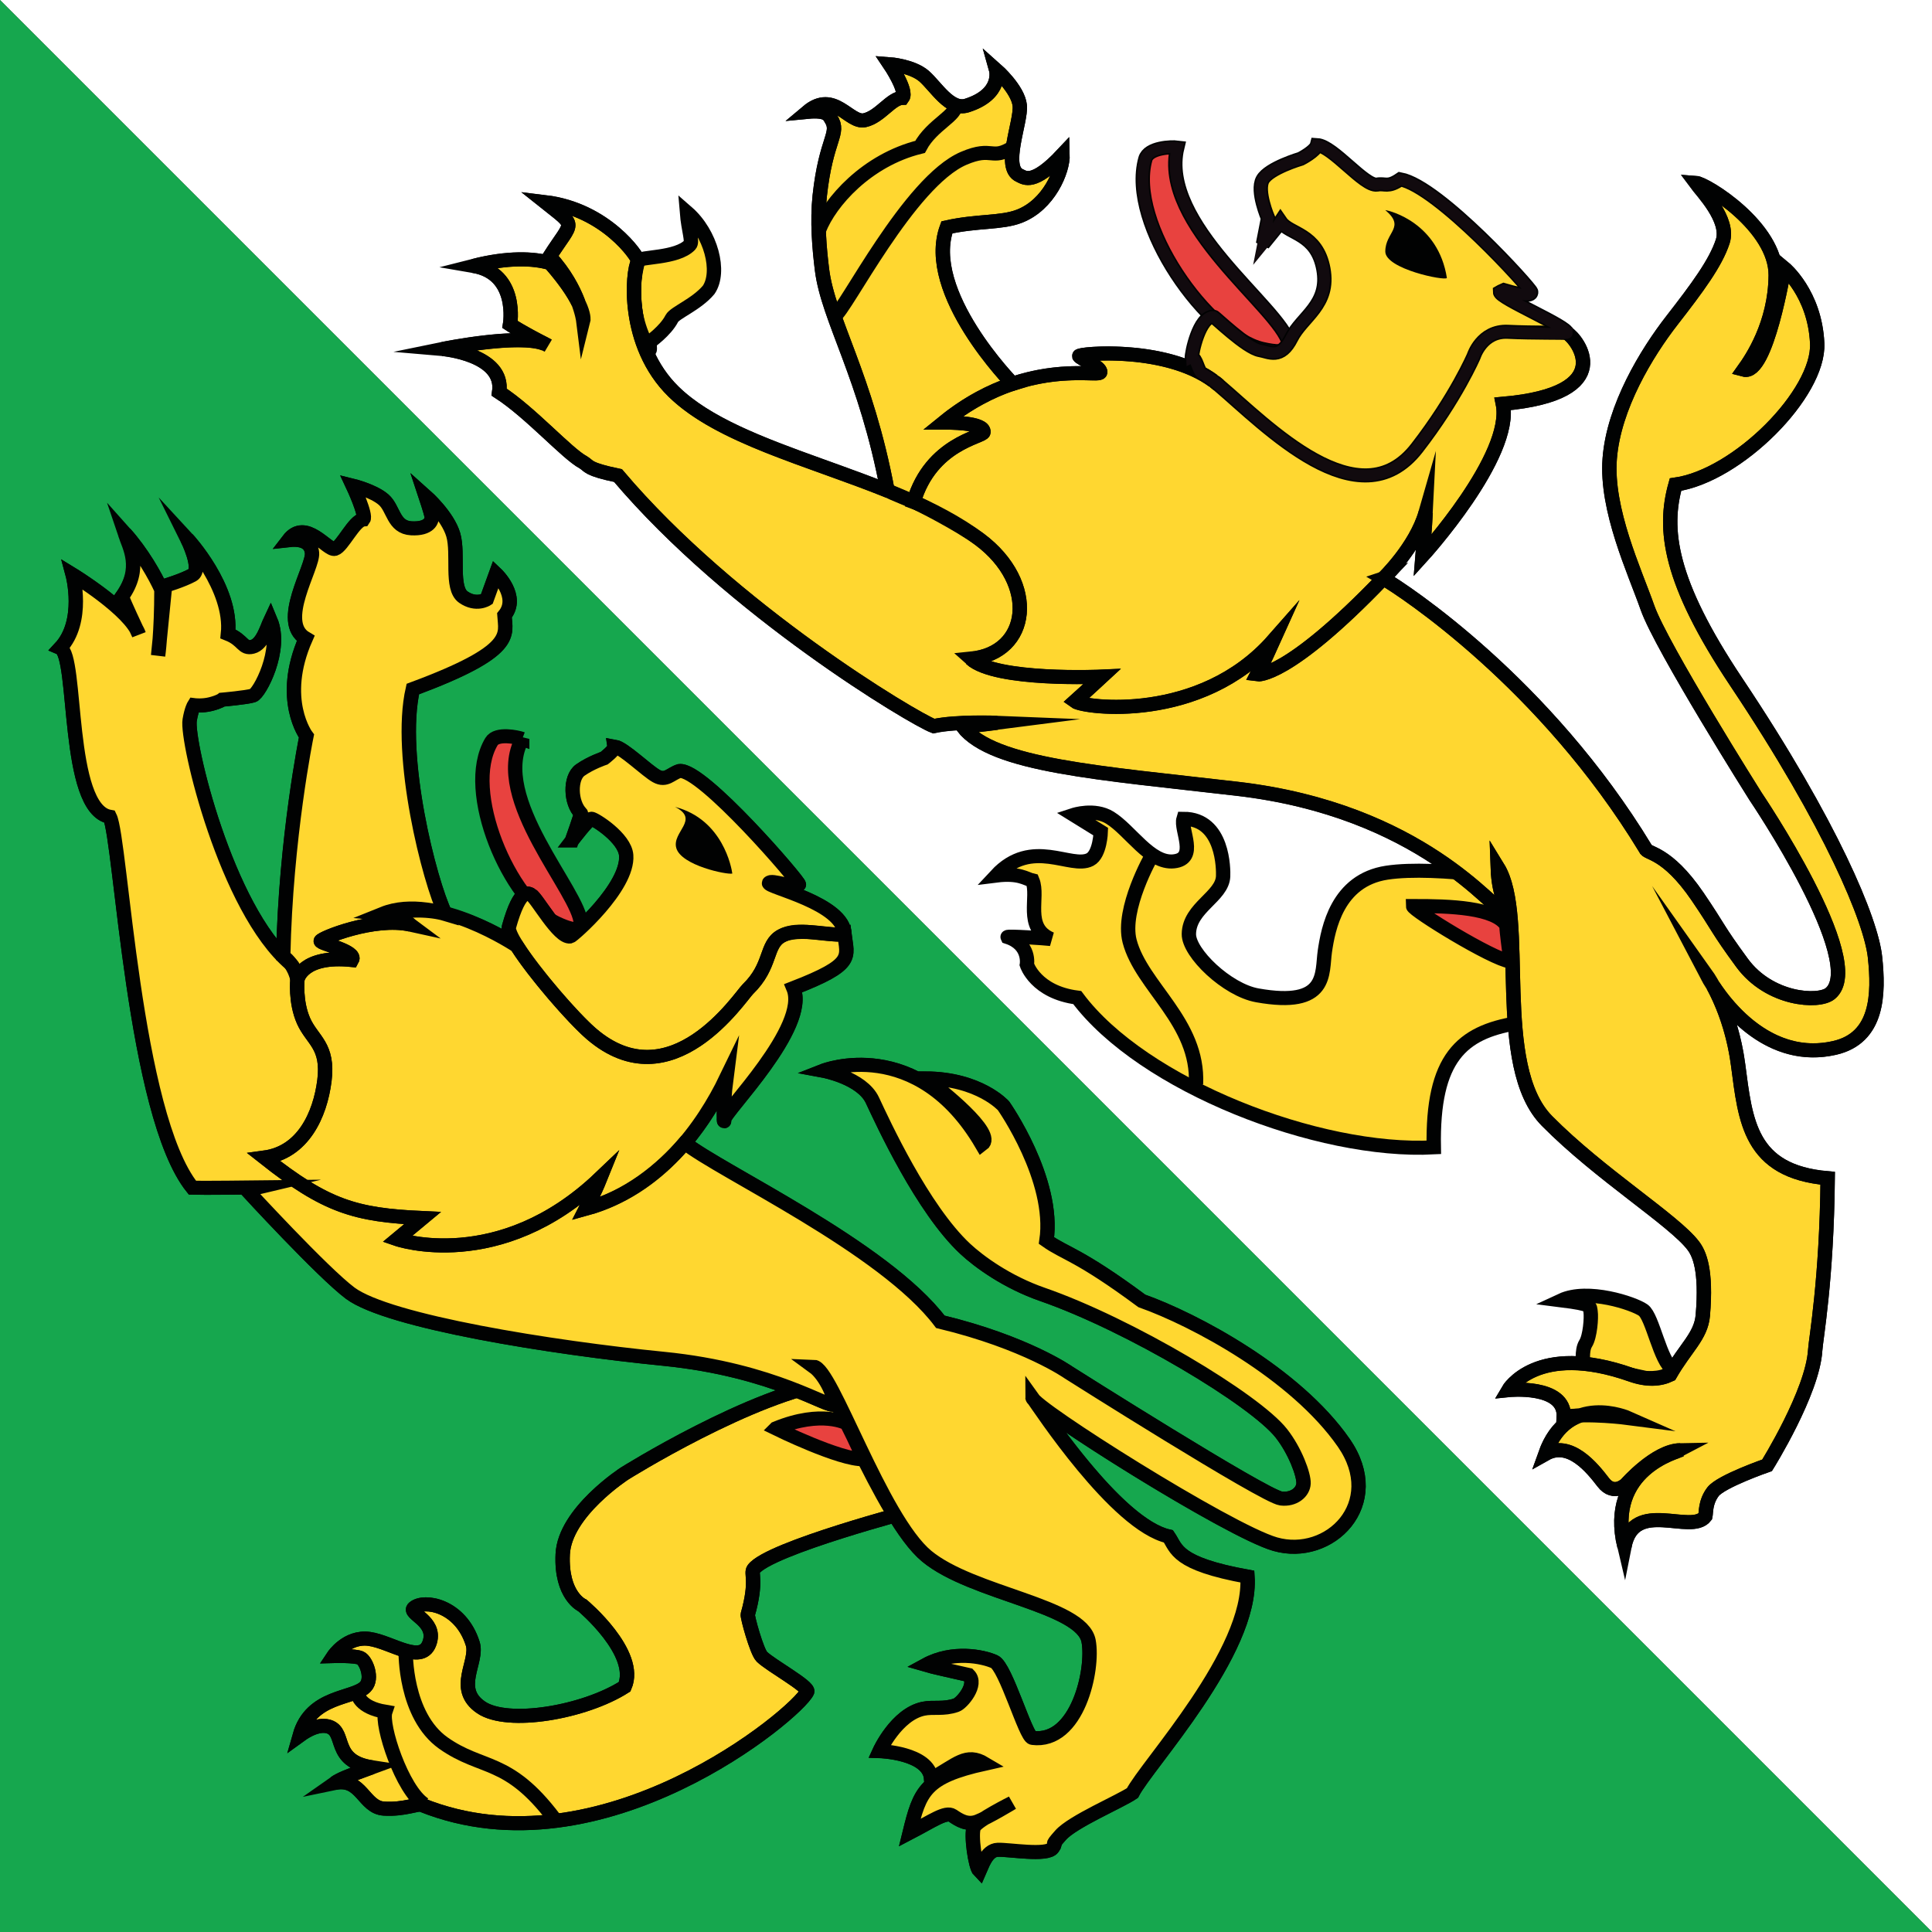 <?xml version="1.0" encoding="UTF-8"?>
<svg xmlns="http://www.w3.org/2000/svg" id="svg974" width="25" height="25" version="1.1" viewBox="-205.796 -206.414 470 470" xml:space="preserve">
  <rect x="-205.796" y="-206.414" width="470" height="470" fill="#333333" stroke="none"/>
  <path id="path902" d="m264.204-206.414v470l-470-470z" fill="#ffffff" stroke-width=".999"/>
  <path id="path904" d="m-205.796-206.414 470 470h-470z" fill="#16a74e" stroke-width=".999"/>
  
  
  
  
  
  
  
  
  
  
  
  
  
  
  
  
  
  
  
  
  
  
  
  
  
  
  
  
  
  
  
  
  
  <g id="g1769" transform="matrix(.983 0 0 .963 1.73 .437)"><path id="path906" d="m180.74 129.93s-0.547-3.555 0.563-5.344c1.102-1.781 1.438-6.555 1.219-8.016-0.234-1.438 0.547-1.883-7.234-2.883 6.563-3.117 17.922 0.797 20.25 2.469 2.344 1.656 4.227 13.125 7.344 14.906-1.219 2.781-6.789 2.219-6.789 2.219z" fill="#ffd730"/><path id="path908" d="m180.74 129.93s-0.547-3.555 0.563-5.344c1.102-1.781 1.438-6.555 1.219-8.016-0.234-1.438 0.547-1.883-7.234-2.883 6.563-3.117 17.922 0.797 20.25 2.469 2.344 1.656 4.227 13.125 7.344 14.906-1.219 2.781-6.789 2.219-6.789 2.219z" fill="none" stroke="#010202" stroke-width="3.552"/><path id="path910" d="m-81.878-28.133c-1.215-0.457-6.305-1.559-7.605 0.672-7.348 12.512 4.672 40.281 15.965 45.816 6.09 2.969 6.168 0.855 6.152 0.199-0.168-7.855-22.558-31.695-14.512-46.687" fill="#e8423f"/><path id="path912" d="m-81.878-28.133c-1.215-0.457-6.305-1.559-7.605 0.672-7.348 12.512 4.672 40.281 15.965 45.816 6.09 2.969 6.168 0.855 6.152 0.199-0.168-7.855-22.558-31.695-14.512-46.687z" fill="none" stroke="#010202" stroke-width="3.552"/><path id="path914" d="m-4.717 134.359c-20.215 2.852-51.816 23.078-51.816 23.078s-14.848 9.797-15.32 20.391c-0.48 10.563 4.898 12.953 4.898 12.953s14.055 12 10.422 20.516c-9.949 6.484-28.934 9.836-35.543 5.211-6.793-4.742-0.633-11.523-2.055-16.102-3.008-9.703-12.043-11.242-14.539-9.031-1.574 1.445 5.441 3.25 3.953 8.531-1.734 6.172-9.473 0.094-15-0.688-5.535-0.781-8.855 4.328-8.855 4.328s5.215-0.156 6.641 0.484c1.422 0.625 3.16 5.203 1.262 7.25-2.895 3.156-13.43 2.063-16.27 12.328 4.262-3.156 6.727-2.391 7.262-2.203 4.273 1.43 0.633 8.688 10.586 10.25-6 2.234-7.922 3.063-9.16 3.953 6.641-1.422 7.113 6.188 12.168 6.484 5.055 0.313 8.336-1.344 9.313-0.945 44.551 18.305 93.047-23.219 95.406-28.594 0.578-1.297-9-6.625-11.207-8.836-1.258-1.266-3.633-10.117-3.48-10.672 2.383-8.578 0.641-10.344 1.434-11.445 3.781-5.289 40.137-15 40.137-15s-16.276-25.913-20.237-32.241" fill="#ffd730"/><g id="g12910" fill="none"><g id="g12906" stroke="#010202" stroke-width="3.552"><path id="path916" d="m-4.717 134.359c-20.215 2.852-51.816 23.078-51.816 23.078s-14.848 9.797-15.32 20.391c-0.48 10.563 4.898 12.953 4.898 12.953s14.055 12 10.422 20.516c-9.949 6.484-28.934 9.836-35.543 5.211-6.793-4.742-0.633-11.523-2.055-16.102-3.008-9.703-12.043-11.242-14.539-9.031-1.574 1.445 5.441 3.25 3.953 8.531-1.734 6.172-9.473 0.094-15-0.688-5.535-0.781-8.855 4.328-8.855 4.328s5.215-0.156 6.641 0.484c1.422 0.625 3.16 5.203 1.262 7.25-2.895 3.156-13.43 2.063-16.27 12.328 4.262-3.156 6.727-2.391 7.262-2.203 4.273 1.43 0.633 8.688 10.586 10.25-6 2.234-7.922 3.063-9.16 3.953 6.641-1.422 7.113 6.188 12.168 6.484 5.055 0.313 8.336-1.344 9.313-0.945 44.551 18.305 93.047-23.219 95.406-28.594 0.578-1.297-9-6.625-11.207-8.836-1.258-1.266-3.633-10.117-3.48-10.672 2.383-8.578 0.641-10.344 1.434-11.445 3.781-5.289 40.137-15 40.137-15s-16.276-25.913-20.237-32.241z"/><path id="path918" d="m-4.717 134.359c-20.215 2.852-51.816 23.078-51.816 23.078s-14.848 9.797-15.32 20.391c-0.48 10.563 4.898 12.953 4.898 12.953s14.055 12 10.422 20.516c-9.949 6.484-28.934 9.836-35.543 5.211-6.793-4.742-0.633-11.523-2.055-16.102-3.008-9.703-12.043-11.242-14.539-9.031-1.574 1.445 5.441 3.25 3.953 8.531-1.734 6.172-9.473 0.094-15-0.688-5.535-0.781-8.855 4.328-8.855 4.328s5.215-0.156 6.641 0.484c1.422 0.625 3.16 5.203 1.262 7.25-2.895 3.156-13.43 2.063-16.27 12.328 4.262-3.156 6.727-2.391 7.262-2.203 4.273 1.43 0.633 8.688 10.586 10.25-6 2.234-7.922 3.063-9.16 3.953 6.641-1.422 7.113 6.188 12.168 6.484 5.055 0.313 8.336-1.344 9.313-0.945 44.551 18.305 93.047-23.219 95.406-28.594 0.578-1.297-9-6.625-11.207-8.836-1.258-1.266-3.633-10.117-3.48-10.672 2.383-8.578 0.641-10.344 1.434-11.445 3.781-5.289 40.137-15 40.137-15s-16.276-25.913-20.237-32.241z" stroke-miterlimit="17"/><path id="path920" d="m-110.71 202.453s-0.313 16.109 9.32 23.078c9.633 6.938 15.953 3.625 27.336 18.938m-48.503-31.266s0.32 3.313 6.793 4.422c-1.105 3.313 4.105 19.734 9.641 23.375"/><path id="path924" d="m-31.932 68.312c-8e-3 -0.086-0.016-0.172-0.016-0.297l-8e-3 0.031c8e-3 0.11 0.016 0.196 0.024 0.266zm0 0c8e-3 0.204 0.015 0.204 0 0zm153.359 81.36c-11.961-17.563-37-31.148-49.977-35.844-15.68-11.859-18.93-11.875-23.602-15.25 2.235-15.375-10.624-34.031-10.624-34.031s-5.98-6.859-19.262-6.922c3.504 2.734 17.559 13.984 13.918 16.688-16.011-27.938-39.23-18.641-39.23-18.641s9.547 1.805 12.137 7.477c2.609 5.688 12.383 27.453 22.969 37.523 3.375 3.219 10.266 8.375 19.094 11.508 21.602 7.656 52.594 26.602 59.141 35.102 3.391 4.406 5.594 10.484 5.484 12.672-0.094 2.195-2.391 4.195-5.578 3.797-4.094-0.508-52.594-31.844-52.594-31.844s-10.477-7.578-31.715-12.797c-13.88-18.829-54.602-38.079-63.208-45.173-0.066 0.078-0.129 0.156-0.191 0.234 4.551-5.469 7.992-11.375 10.469-16.609-0.703 5.578-0.637 9.25-0.582 10.469 0.078-2 21.168-23.406 17.168-33.18 15.266-6.047 13.344-7.77 12.625-13.609-0.563 0.199-1.699 0.129-3.129-0.016 1.039 0.066 2.078 0.098 3.129 0.016-0.016-7.832-19.168-11.918-18.657-12.949 0.52-1.035 6.215 1.5 7.391 0.391 0.457-0.426-24.016-29.473-29.574-28.688-2.145 0.688-3.273 2.641-5.672 1.297-2.41-1.344-8.121-7.098-10.344-7.473 0.125 0.816-2.586 2.934-2.586 2.934s-3.273 1.113-5.91 3c-2.648 1.891-2.465 8.297 0.148 10.922 0.152 0.145-2.215 6.871-2.215 6.871s4.098-5.504 4.816-5.504c0.727 0 8.297 4.801 8.609 9.25 0.582 8.094-13.336 20.422-13.848 20.5-2.848 0.441-8.32-9.828-9.68-10.527-0.531-0.262-2.664-2.277-5.488 8.098-0.219 0.801 0.582 2.559 1.992 4.84-8e-3 -0.016-0.02-0.016-0.02-0.016s-11.359-7.902-22.664-8.887c1.898 0.125 3.633 0.422 4.945 0.832-3.934-8.266-11.832-39.922-8.047-56.84 25.617-9.691 22.945-13.738 22.672-18.602 3.848-4.785-2.09-10.512-2.09-10.512l-2.285 6.434s-2.594 1.729-5.785-0.539c-3.191-2.262-1.129-10.855-2.496-15.719-1.367-4.848-6.863-9.824-6.863-9.824s1.254 3.855 1.488 5.008c0.23 1.137-0.504 3.398-5.008 3.152-4.504-0.258-4.336-4.984-6.855-7.234-2.523-2.246-7.609-3.52-7.609-3.52s3.406 7.402 2.598 8.531c-2.293 0.207-5.191 6.855-7.047 7.422-1.848 0.543-7.246-7.918-11.496-2.23 5.25-0.609 5.746 2.262 5.832 3.254 0.336 3.609-8.48 17.465-1.566 21.594-6.664 15.43 0.191 24.656 0.191 24.656s-5.152 25.656-5.754 55.641c0.746 0.504 1.355 1.191 1.832 1.895l-8e-3 -0.016c-15.984-13.832-25.863-56.344-24.992-61.578 0.457-2.75 1.082-3.766 1.082-3.766s2.047 0.281 4.176-0.281c2.121-0.559 2.777-1.109 2.777-1.109s6.031-0.547 7.621-1.051c1.602-0.504 7.387-11.574 4.336-18.984-0.84 1.816-1.965 6.051-4.445 6.672-2.48 0.641-2.184-1.664-6.074-3.254 1.199-11.57-10.055-23.992-10.055-23.992s3.77 7.719 1.273 9.129c-2.496 1.398-6.785 2.695-6.785 2.695l-1.305 13.391c0.199-2.801 0.406-6.941 0.406-12.398-1.535-3.488-4.789-9.379-9.078-14.273 1.992 3.199 4.383 8.785-0.703 16.074 0.184 0.469 0.551 1.543 3.551 8.086-3.406-5.984-15.727-13.68-15.727-13.68s3.094 11.777-3.066 18.52c4.371 1.938 1.273 40.656 12.25 42.641 2.801 5.801 5.887 75.242 20.457 93.703 1.824 0.086 16.238-0.078 16.238-0.078l-2.77 0.672s18.73 20.82 25.578 26.047c9.449 7.18 49.863 13.773 77.504 16.57 27.641 2.789 41.313 12.859 42.199 11.477 0.504-1.094-6.375-9.094-5-9.477 2.895-0.828 16.609 38.281 27.969 47.875 11.359 9.578 38.348 12.328 40.051 21.406 1.344 7.148-2.703 25.969-13.898 24.492-1.68-0.211-6.609-17.984-9.43-19.258-2.828-1.297-10.316-2.875-16.973 0.828 1.137 0.352 7.953 1.922 10.609 2.531 2.313 2.375-1.656 7.125-3.047 7.625-3.168 1.141-5.672 0.375-8.137 0.906-6.719 1.438-10.848 10.703-10.848 10.703s12.246 0.375 12.766 6.969c6.578-3.703 8.672-6.594 13.27-3.797-14.867 3.391-16.066 6.969-18.586 17.453 5.613-2.984 8.941-5.453 10.598-4.328 1.656 1.141 3.609 2.453 6.137 1.5 0.465-0.164 1.031-0.438 1.672-0.75-1.25 0.828-2.25 1.608-2.504 2.155-0.809 1.742 0.313 10.017 1.391 11.117 0.496-1.117 1.684-5.298 4.496-5.392 2.797-0.117 12.234 1.603 13.594-0.461 1.367-2.047-0.992 0.172 1.969-3.233 2.953-3.438 14.805-8.556 17.781-10.647 3.484-7.023 29.719-35.656 28.469-54.656-17.82-3.297-17.484-7.086-19.555-10.164-12.281-2.836-29.883-29.453-33.211-34.406 4.836 5.047 48.586 33.109 59.617 36.359 13.385 3.936 27.463-10.142 16.963-25.595zm-131.558-128.957c-2.824-0.199-5.738-0.146-7.609 0.922 2.198-1.25 4.808-1.188 7.609-0.922zm-56.036 69.855c0.938-0.258 1.852-0.555 2.754-0.883-0.902 0.329-1.816 0.625-2.754 0.883z"/></g><path id="path926" d="m20.244 216.844c8.832 0.969 24.355 11.406 21.965 4.156m13.499-218.02c-0.859 2.703-0.797 3.047 3.813 7.781-8.359 16.234-2.375 28.16-2.375 28.16" stroke="#110a0e" stroke-width="2.784"/><path id="path928" d="m-135.085-28.742c6.672-1.031 13.336-10.109 20.656-21.59 7.32-11.488 15.383-14.09 17.609-13.801m-38.729 10.281s14.273-15.113 24.273-18.074c-3.801-10.277 0.551-9.625 0.551-9.625m-43.91 27.234s-8.992 9.273-9.449 19.93" stroke="#010202" stroke-width="3.552"/></g><path id="path930" d="m-19.116 146.047s15.941 8 21.703 7.781c-1.047-2.844-4.121-9.047-4.121-9.047s-6.137-3.523-17.582 1.266" fill="#e8423f"/><path id="path932" d="m-19.116 146.047s15.941 8 21.703 7.781c-1.047-2.844-4.121-9.047-4.121-9.047s-6.137-3.523-17.582 1.266z" fill="none" stroke="#010202" stroke-width="3.552"/><path id="path934" d="m171.537 9.187c-2.453-1.313-27.148-5.441-39.453-3.527-12.305 1.918-14.516 14.23-15.32 19.84-0.805 5.605 0.883 14.359-16.727 11.141-7.469-1.359-17.023-10.699-16.93-15.508 0.102-6.691 8.281-9.396 8.477-14.578 0.063-1.543 0.156-14.512-9.797-14.512-0.828 2.77 3.656 10.098-2.422 10.754-5.859 0.637-10.734-7.832-15.781-11.02-3.836-2.438-8.984-0.719-8.984-0.719l6.703 4.234s-0.164 5.719-2.656 7.047c-4.72 2.505-14.392-5.687-23.243 4.048 5.727-0.734 7.406 0.871 8.984 1.234 1.703 4.246-2.148 11.855 4.586 14.797-1.391-0.184-10.891-0.832-10.734-0.504 5.688 1.906 4.773 7 4.773 7s2.18 6.938 12.469 8.297c16.18 22.164 59.727 39.391 88.234 37.836-0.414-22.688 6.984-29.031 20.422-31.344 1.086-5.117 7.18-33.445 7.399-34.516m-224.711-158.113c-0.309 1.09-3.504 11.824 2.832 22.555 0.121-0.297-0.063-1.984-0.063-1.984s3.984-2.832 5.551-5.977c0.738-1.48 6.09-3.555 9.113-7.234 3.063-4.551 0.602-14.293-5.375-19.598 0.367 4.641 1.512 7.414 0.719 8.254-3.184 3.449-12.481 2.906-12.777 3.984" fill="#ffd730"/><path id="path936" d="m-53.174-148.926c-0.309 1.09-3.504 11.824 2.832 22.555 0.121-0.297-0.063-1.984-0.063-1.984s3.984-2.832 5.551-5.977c0.738-1.48 6.09-3.555 9.113-7.234 3.063-4.551 0.602-14.293-5.375-19.598 0.367 4.641 1.512 7.414 0.719 8.254-3.184 3.449-12.481 2.906-12.777 3.984z" fill="none" stroke="#010202" stroke-width="3.552"/><path id="path938" d="m80.224-177.531c-1.406-0.184-7.086-0.012-7.883 2.902-4.508 16.434 15.508 44.832 28.914 47.969 7.219 1.688 6.766-0.754 6.57-1.504-2.242-8.953-32.195-29.938-27.601-49.367" fill="#e8423f"/><g id="g12920" fill="none"><path id="path940" d="m80.224-177.531c-1.406-0.184-7.086-0.012-7.883 2.902-4.508 16.434 15.508 44.832 28.914 47.969 7.219 1.688 6.766-0.754 6.57-1.504-2.242-8.953-32.195-29.938-27.601-49.367z" stroke="#010202" stroke-width="3.552"/><path id="path942" d="m80.224-177.531c-1.406-0.184-7.086-0.012-7.883 2.902-4.508 16.434 15.508 44.832 28.914 47.969 7.219 1.688 6.766-0.754 6.57-1.504-2.242-8.953-32.195-29.938-27.601-49.367z" stroke="#110a0e" stroke-width="2.784"/><path id="path944" d="m171.537 9.187c-2.453-1.313-27.148-5.441-39.453-3.527-12.305 1.918-14.516 14.23-15.32 19.84-0.805 5.605 0.883 14.359-16.727 11.141-7.469-1.359-17.023-10.699-16.93-15.508 0.102-6.691 8.281-9.396 8.477-14.578 0.063-1.543 0.156-14.512-9.797-14.512-0.828 2.77 3.656 10.098-2.422 10.754-5.859 0.637-10.734-7.832-15.781-11.02-3.836-2.438-8.984-0.719-8.984-0.719l6.703 4.234s-0.164 5.719-2.656 7.047c-4.72 2.505-14.392-5.687-23.243 4.048 5.727-0.734 7.406 0.871 8.984 1.234 1.703 4.246-2.148 11.855 4.586 14.797-1.391-0.184-10.891-0.832-10.734-0.504 5.688 1.906 4.773 7 4.773 7s2.18 6.938 12.469 8.297c16.18 22.164 59.727 39.391 88.234 37.836-0.414-22.688 6.984-29.031 20.422-31.344 1.086-5.117 7.18-33.445 7.399-34.516z" stroke="#010202" stroke-width="3.552"/></g><path id="path946" d="m138.568 14.09c9.242-0.047 20.375 0.395 23.141 4.906 0.031 1.887 0.68 6.109 0.984 9.109-4.571-0.636-24.125-12.984-24.125-14.015" fill="#e8423f"/><g id="g1161" transform="translate(-.595 -.419)" fill="#ffd730"><path id="path922" d="m-31.932 68.312c-8e-3 -0.086-0.016-0.172-0.016-0.297l-8e-3 0.031c8e-3 0.11 0.016 0.196 0.024 0.266 8e-3 0.204 0.015 0.204 0 0m153.359 81.36c-11.961-17.563-37-31.148-49.977-35.844-15.68-11.859-18.93-11.875-23.602-15.25 2.235-15.375-10.624-34.031-10.624-34.031s-5.98-6.859-19.262-6.922c3.504 2.734 17.559 13.984 13.918 16.688-16.011-27.938-39.23-18.641-39.23-18.641s9.547 1.805 12.137 7.477c2.609 5.688 12.383 27.453 22.969 37.523 3.375 3.219 10.266 8.375 19.094 11.508 21.602 7.656 52.594 26.602 59.141 35.102 3.391 4.406 5.594 10.484 5.484 12.672-0.094 2.195-2.391 4.195-5.578 3.797-4.094-0.508-52.594-31.844-52.594-31.844s-10.477-7.578-31.715-12.797c-13.88-18.829-54.602-38.079-63.208-45.173-0.066 0.078-0.129 0.156-0.191 0.234 4.551-5.469 7.992-11.375 10.469-16.609-0.703 5.578-0.637 9.25-0.582 10.469 0.078-2 21.168-23.406 17.168-33.18 15.266-6.047 13.344-7.77 12.625-13.609-0.563 0.199-1.699 0.129-3.129-0.016 1.039 0.066 2.078 0.098 3.129 0.016-0.016-7.832-19.168-11.918-18.657-12.949 0.52-1.035 6.215 1.5 7.391 0.391 0.457-0.426-24.016-29.473-29.574-28.688-2.145 0.688-3.273 2.641-5.672 1.297-2.41-1.344-8.121-7.098-10.344-7.473 0.125 0.816-2.586 2.934-2.586 2.934s-3.273 1.113-5.91 3c-2.648 1.891-2.465 8.297 0.148 10.922 0.152 0.145-2.215 6.871-2.215 6.871s4.098-5.504 4.816-5.504c0.727 0 8.297 4.801 8.609 9.25 0.582 8.094-13.336 20.422-13.848 20.5-2.848 0.441-8.32-9.828-9.68-10.527-0.531-0.262-2.664-2.277-5.488 8.098-0.219 0.801 0.582 2.559 1.992 4.84-8e-3 -0.016-0.02-0.016-0.02-0.016s-11.359-7.902-22.664-8.887c1.898 0.125 3.633 0.422 4.945 0.832-3.934-8.266-11.832-39.922-8.047-56.84 25.617-9.691 22.945-13.738 22.672-18.602 3.848-4.785-2.09-10.512-2.09-10.512l-2.285 6.434s-2.594 1.729-5.785-0.539c-3.191-2.262-1.129-10.855-2.496-15.719-1.367-4.848-6.863-9.824-6.863-9.824s1.254 3.855 1.488 5.008c0.23 1.137-0.504 3.398-5.008 3.152-4.504-0.258-4.336-4.984-6.855-7.234-2.523-2.246-7.609-3.52-7.609-3.52s3.406 7.402 2.598 8.531c-2.293 0.207-5.191 6.855-7.047 7.422-1.848 0.543-7.246-7.918-11.496-2.23 5.25-0.609 5.746 2.262 5.832 3.254 0.336 3.609-8.48 17.465-1.566 21.594-6.664 15.43 0.191 24.656 0.191 24.656s-5.152 25.656-5.754 55.641c0.746 0.504 1.355 1.191 1.832 1.895l-8e-3 -0.016c-15.984-13.832-25.863-56.344-24.992-61.578 0.457-2.75 1.082-3.766 1.082-3.766s2.047 0.281 4.176-0.281c2.121-0.559 2.777-1.109 2.777-1.109s6.031-0.547 7.621-1.051c1.602-0.504 7.387-11.574 4.336-18.984-0.84 1.816-1.965 6.051-4.445 6.672-2.48 0.641-2.184-1.664-6.074-3.254 1.199-11.57-10.055-23.992-10.055-23.992s3.77 7.719 1.273 9.129c-2.496 1.398-6.785 2.695-6.785 2.695l-1.305 13.391c0.199-2.801 0.406-6.941 0.406-12.398-1.535-3.488-4.789-9.379-9.078-14.273 1.992 3.199 4.383 8.785-0.703 16.074 0.184 0.469 0.551 1.543 3.551 8.086-3.406-5.984-15.727-13.68-15.727-13.68s3.094 11.777-3.066 18.52c4.371 1.938 1.273 40.656 12.25 42.641 2.801 5.801 5.887 75.242 20.457 93.703 1.824 0.086 16.238-0.078 16.238-0.078l-2.77 0.672s18.73 20.82 25.578 26.047c9.449 7.18 49.863 13.773 77.504 16.57 27.641 2.789 41.313 12.859 42.199 11.477 0.504-1.094-6.375-9.094-5-9.477 2.895-0.828 16.609 38.281 27.969 47.875 11.359 9.578 38.348 12.328 40.051 21.406 1.344 7.148-2.703 25.969-13.898 24.492-1.68-0.211-6.609-17.984-9.43-19.258-2.828-1.297-10.316-2.875-16.973 0.828 1.137 0.352 7.953 1.922 10.609 2.531 2.313 2.375-1.656 7.125-3.047 7.625-3.168 1.141-5.672 0.375-8.137 0.906-6.719 1.438-10.848 10.703-10.848 10.703s12.246 0.375 12.766 6.969c6.578-3.703 8.672-6.594 13.27-3.797-14.867 3.391-16.066 6.969-18.586 17.453 5.613-2.984 8.941-5.453 10.598-4.328 1.656 1.141 3.609 2.453 6.137 1.5 0.465-0.164 1.031-0.438 1.672-0.75-1.25 0.828-2.25 1.608-2.504 2.155-0.809 1.742 0.313 10.017 1.391 11.117 0.496-1.117 1.684-5.298 4.496-5.392 2.797-0.117 12.234 1.603 13.594-0.461 1.367-2.047-0.992 0.172 1.969-3.233 2.953-3.438 14.805-8.556 17.781-10.647 3.484-7.023 29.719-35.656 28.469-54.656-17.82-3.297-17.484-7.086-19.555-10.164-12.281-2.836-29.883-29.453-33.211-34.406 4.836 5.047 48.586 33.109 59.617 36.359 13.385 3.936 27.463-10.142 16.963-25.595m-131.558-128.957c-2.824-0.199-5.738-0.146-7.609 0.922 2.198-1.25 4.808-1.188 7.609-0.922m-56.036 69.855c0.938-0.258 1.852-0.555 2.754-0.883-0.902 0.329-1.816 0.625-2.754 0.883"/><path id="path948" d="m252.912 27.012c-0.953-9.184-10.656-33.344-34.344-69.527-16.719-25.543-18.117-38.656-15.031-49.871 15.375-2.242 35.625-23.059 35.063-35.664-0.547-12.609-8.164-19.02-8.164-19.02s-4.336 27.219-9.992 25.664c1.945-2.773 7.797-11.512 7.898-23.824 0.094-12.301-17.328-23.207-19.805-23.383 1.625 2.25 8.422 9.32 6.688 14.801-1.742 5.465-6.313 11.734-12.539 19.918-6.305 8.266-14.445 21.914-15.43 34.938-0.984 12.938 6.141 28.367 9.359 37.711 3.43 9.898 26.742 47.633 26.742 47.633s27.883 42.047 18.454 49.816c-2.867 2.375-15.022 1.672-21.819-7.785-6.359-8.855-5.5-8.488-10.961-16.688-7.742-11.59-12.594-10.766-12.922-12.168-24.914-41.887-59.734-65.191-64.867-68.246 0 0 8.031-7.875 10.469-16.594-0.141 3.063-0.766 10.855-0.766 10.855s22.469-25.223 19.867-38.359c29.055-2.598 18.344-16.504 15.891-17.879 0.164-1.656-16.602-8.809-16.602-10.383 0 0 0.391-0.234 0.945-0.473 5.508 1.656 6.836 1.336 6.766 0.473-0.078-0.859-22.867-26.648-32.383-28.457-3.156 2.191-3.703 0.941-5.766 1.336-3.141 0.473-10.914-9.754-14.844-9.984-0.398 1.566-4.023 3.457-4.023 3.457s-7.852 2.359-9.43 5.27c-1.57 2.906 1.328 9.746 1.328 9.746l-1.25 6.527s4.156-5.191 4.391-5.586c2.125 3.152 8.898 2.832 10.555 11.875 1.641 9.039-5.281 12.031-7.945 17.453-2.672 5.426-5.422 3.457-7.711 3.066-3.367-0.578-11.242-8.488-11.555-8.488-3.547 0-5.422 9.27-5.344 10.527 1.016-0.391 1.484 3.383 2.469 3.863 0.477 0.223 1.156 0.641 1.859 1.129-12.219-8.168-32.344-6.129-32.203-5.551 0.156 0.613 5.508 2.75 5.203 4.125-0.234 0.977-9.547-1.406-22.086 3.02 0.148-0.059 0.281-0.113 0.414-0.152 0 0-22.215-23.051-16.277-39.496 7.488-1.707 13.434-1.051 17.863-2.785 7.391-2.871 10.898-11.535 10.773-15.609-7.219 7.863-9.398 5.848-10.594 5.305-4.469-2 0.391-13.559 0-17.688-0.422-4.137-5.844-9.023-5.844-9.023s1.688 6.137-7.242 9.023c-4.199 1.352-7.68-4.832-10.605-7.434-2.953-2.598-8.504-3.008-8.504-3.008s4.445 6.73 3.168 8.496c-2.871 0.074-5.52 4.785-9.359 5.656-3.839 0.871-7.594-7.771-14.16-2.121 4.902-0.484 5.336 0.938 5.832 1.77 2.293 3.73-1.25 4.855-2.793 19.465-0.664 6.375-0.105 13.121 0.566 18.656 1.531 12.535 10.891 26.809 16.203 55.809 0.031 0.023 0.078 0.047 0.125 0.063-19.688-8.105-41.664-13.648-53.07-25.07-11.863-11.863-10.266-30.25-8.746-33.027 0-0.965-7.941-12.98-23.023-14.836 7.953 6.477 6.938 4.438 1.113 13.734 3.879 4.328 5.984 8.609 7.105 11.68-1.098-2.297-3.145-5.543-6.977-10.016-4.043-1.258-10.578-1.488-18.992 0.711 11.23 1.922 9.063 14.801 9.063 14.801s2.879 1.945 8.602 4.902c-6.273-2.695-25.297 1.289-25.297 1.289s15.391 1.328 14.008 10.906c7.77 5.133 16.785 15.535 20.816 17.719 1.543 0.945 0.832 1.703 8.59 3.344 28.168 34.016 73.145 61.383 78.129 63.297 5.688-1.25 15.668-0.832 15.668-0.832s-4.164 0.543-8.469 1.016c7.5 9.801 33.828 11.605 67.828 15.641 45.672 5.391 63.719 30.918 66.359 31.344 0.828-2.219-1.531-3.473-1.813-11.512 7.625 12.621-1.391 50.059 12.211 64.09 13.039 13.477 31.492 25.133 36.195 31.508 1.477 1.984 3.328 6.102 2.359 17.625-0.461 5.258-4.297 8.164-8.133 14.984-2.453 1.18-5.586 1.461-9.617 0-23.43-8.43-30.398 3.867-30.398 3.867s14.164-1.508 13.742 6.82c1.195-0.227 2.578-0.359 4.031-0.391-3.328 1.18-6.594 3.93-8.594 9.703 6.086-3.508 11.641 3.586 14.313 7.148 2.656 3.57 5.719 0.484 5.719 0.484s7.281-8.484 13.359-8.578c-0.664 0.375-18.422 4.813-13.828 24.328 2.344-12.297 16.5-2.859 20.031-7.625 0.203-0.906-0.063-3.563 1.898-6.219 1.977-2.641 13.383-6.672 13.383-6.672s11.281-18.422 11.906-29.109c0.172-2.953 2.844-17.625 3.094-43.406-19.398-1.688-20.367-14.594-22.172-28.625-1.242-9.641-4.359-16.594-6.203-20.031 3.656 5.719 14.273 19.406 30.063 15.734 10.851-2.547 10.969-13.735 10.016-22.926m-162.422-144.528c-0.313-0.281-0.625-0.535-0.953-0.793 0.343 0.274 0.671 0.528 0.953 0.793m-1.383-1.121c-0.313-0.215-0.617-0.449-0.938-0.664 0.313 0.223 0.625 0.442 0.938 0.664"/></g><g id="g12933" fill="none"><g id="g12930" stroke="#010202" stroke-width="3.552"><path id="path950" d="m252.912 27.012c-0.953-9.184-10.656-33.344-34.344-69.527-16.719-25.543-18.117-38.656-15.031-49.871 15.375-2.242 35.625-23.059 35.063-35.664-0.547-12.609-8.164-19.02-8.164-19.02s-4.336 27.219-9.992 25.664c1.945-2.773 7.797-11.512 7.898-23.824 0.094-12.301-17.328-23.207-19.805-23.383 1.625 2.25 8.422 9.32 6.688 14.801-1.742 5.465-6.313 11.734-12.539 19.918-6.305 8.266-14.445 21.914-15.43 34.938-0.984 12.938 6.141 28.367 9.359 37.711 3.43 9.898 26.742 47.633 26.742 47.633s27.883 42.047 18.454 49.816c-2.867 2.375-15.022 1.672-21.819-7.785-6.359-8.855-5.5-8.488-10.961-16.688-7.742-11.59-12.594-10.766-12.922-12.168-24.914-41.887-59.734-65.191-64.867-68.246 0 0 8.031-7.875 10.469-16.594-0.141 3.063-0.766 10.855-0.766 10.855s22.469-25.223 19.867-38.359c29.055-2.598 18.344-16.504 15.891-17.879 0.164-1.656-16.602-8.809-16.602-10.383 0 0 0.391-0.234 0.945-0.473 5.508 1.656 6.836 1.336 6.766 0.473-0.078-0.859-22.867-26.648-32.383-28.457-3.156 2.191-3.703 0.941-5.766 1.336-3.141 0.473-10.914-9.754-14.844-9.984-0.398 1.566-4.023 3.457-4.023 3.457s-7.852 2.359-9.43 5.27c-1.57 2.906 1.328 9.746 1.328 9.746l-1.25 6.527s4.156-5.191 4.391-5.586c2.125 3.152 8.898 2.832 10.555 11.875 1.641 9.039-5.281 12.031-7.945 17.453-2.672 5.426-5.422 3.457-7.711 3.066-3.367-0.578-11.242-8.488-11.555-8.488-3.547 0-5.422 9.27-5.344 10.527 1.016-0.391 1.484 3.383 2.469 3.863 0.477 0.223 1.156 0.641 1.859 1.129-12.219-8.168-32.344-6.129-32.203-5.551 0.156 0.613 5.508 2.75 5.203 4.125-0.234 0.977-9.547-1.406-22.086 3.02 0.148-0.059 0.281-0.113 0.414-0.152 0 0-22.215-23.051-16.277-39.496 7.488-1.707 13.434-1.051 17.863-2.785 7.391-2.871 10.898-11.535 10.773-15.609-7.219 7.863-9.398 5.848-10.594 5.305-4.469-2 0.391-13.559 0-17.688-0.422-4.137-5.844-9.023-5.844-9.023s1.688 6.137-7.242 9.023c-4.199 1.352-7.68-4.832-10.605-7.434-2.953-2.598-8.504-3.008-8.504-3.008s4.445 6.73 3.168 8.496c-2.871 0.074-5.52 4.785-9.359 5.656-3.839 0.871-7.594-7.771-14.16-2.121 4.902-0.484 5.336 0.938 5.832 1.77 2.293 3.73-1.25 4.855-2.793 19.465-0.664 6.375-0.105 13.121 0.566 18.656 1.531 12.535 10.891 26.809 16.203 55.809 0.031 0.023 0.078 0.047 0.125 0.063-19.688-8.105-41.664-13.648-53.07-25.07-11.863-11.863-10.266-30.25-8.746-33.027 0-0.965-7.941-12.98-23.023-14.836 7.953 6.477 6.938 4.438 1.113 13.734 3.879 4.328 5.984 8.609 7.105 11.68-1.098-2.297-3.145-5.543-6.977-10.016-4.043-1.258-10.578-1.488-18.992 0.711 11.23 1.922 9.063 14.801 9.063 14.801s2.879 1.945 8.602 4.902c-6.273-2.695-25.297 1.289-25.297 1.289s15.391 1.328 14.008 10.906c7.77 5.133 16.785 15.535 20.816 17.719 1.543 0.945 0.832 1.703 8.59 3.344 28.168 34.016 73.145 61.383 78.129 63.297 5.688-1.25 15.668-0.832 15.668-0.832s-4.164 0.543-8.469 1.016c7.5 9.801 33.828 11.605 67.828 15.641 45.672 5.391 63.719 30.918 66.359 31.344 0.828-2.219-1.531-3.473-1.813-11.512 7.625 12.621-1.391 50.059 12.211 64.09 13.039 13.477 31.492 25.133 36.195 31.508 1.477 1.984 3.328 6.102 2.359 17.625-0.461 5.258-4.297 8.164-8.133 14.984-2.453 1.18-5.586 1.461-9.617 0-23.43-8.43-30.398 3.867-30.398 3.867s14.164-1.508 13.742 6.82c1.195-0.227 2.578-0.359 4.031-0.391-3.328 1.18-6.594 3.93-8.594 9.703 6.086-3.508 11.641 3.586 14.313 7.148 2.656 3.57 5.719 0.484 5.719 0.484s7.281-8.484 13.359-8.578c-0.664 0.375-18.422 4.813-13.828 24.328 2.344-12.297 16.5-2.859 20.031-7.625 0.203-0.906-0.063-3.563 1.898-6.219 1.977-2.641 13.383-6.672 13.383-6.672s11.281-18.422 11.906-29.109c0.172-2.953 2.844-17.625 3.094-43.406-19.398-1.688-20.367-14.594-22.172-28.625-1.242-9.641-4.359-16.594-6.203-20.031 3.656 5.719 14.273 19.406 30.063 15.734 10.851-2.547 10.969-13.735 10.016-22.926zm-162.422-144.528c-0.313-0.281-0.625-0.535-0.953-0.793 0.343 0.274 0.671 0.528 0.953 0.793zm-1.383-1.121c-0.313-0.215-0.617-0.449-0.938-0.664 0.313 0.223 0.625 0.442 0.938 0.664z"/><path id="path952" d="m131.224-68.684c5.148 3.055 39.953 26.352 64.875 68.246 0.328 1.41 5.188 0.578 12.922 12.168 5.461 8.199 4.609 7.832 10.969 16.688 6.789 9.457 18.938 10.16 21.813 7.785 9.438-7.77-18.453-49.816-18.453-49.816s-23.313-37.727-26.734-47.633c-3.227-9.344-10.344-24.773-9.359-37.711 0.984-13.023 9.117-26.672 15.422-34.938 6.234-8.184 10.805-14.461 12.547-19.918 1.734-5.48-5.07-12.543-6.688-14.801 2.469 0.168 19.883 11.082 19.797 23.383-0.109 12.305-5.953 21.051-7.898 23.824 5.656 1.555 9.992-25.664 9.992-25.664s7.617 6.41 8.172 19.02c0.555 12.605-19.688 33.422-35.063 35.664-3.094 11.215-1.688 24.324 15.031 49.871 23.688 36.184 33.391 60.344 34.344 69.527s0.828 20.379-10.017 22.902c-19.835 4.609-31.5-18.145-31.5-18.145s5.828 8.379 7.633 22.441c1.82 14.031 2.781 26.938 22.164 28.625-0.234 25.789-2.906 40.461-3.088 43.406-0.625 10.688-11.913 29.117-11.913 29.117s-11.398 4.031-13.375 6.672c-1.969 2.656-1.695 5.313-1.906 6.211-3.523 4.773-17.688-4.672-20.031 7.625-4.594-19.508 13.172-23.953 13.836-24.328-6.086 0.102-13.359 8.57-13.359 8.57s-3.07 3.102-5.727-0.484c-2.672-3.547-8.219-10.641-14.313-7.141 5.531-15.844 20.516-9.063 20.516-9.063s-10.125-1.344-15.953-0.25c0.422-8.328-13.734-6.813-13.734-6.813s6.969-12.297 30.391-3.875c4.031 1.453 7.172 1.188 9.625 0 3.828-6.813 7.672-9.719 8.125-14.984 0.969-11.531-0.875-15.641-2.359-17.625-4.703-6.375-23.156-18.031-36.188-31.5-13.602-14.031-4.586-51.477-12.203-64.102 0.266 8.051 2.625 9.297 1.805 11.512-2.641-0.422-20.68-25.949-66.352-31.344-34-4.031-60.328-5.84-67.836-15.637 4.305-0.473 8.477-1.02 8.477-1.02s-9.988-0.422-15.676 0.836c-4.986-1.902-49.951-29.277-78.13-63.293-7.758-1.641-7.047-2.402-8.59-3.344-4.031-2.176-13.047-12.586-20.816-17.723 1.383-9.574-14.008-10.902-14.008-10.902s20.809-4.359 26.078-0.887c-6.246-3.195-9.383-5.305-9.383-5.305s2.168-12.871-9.063-14.801c8.414-2.191 14.949-1.969 18.992-0.711 9.16 10.68 8.199 14.551 8.199 14.551s-0.977-8.031-8.328-16.215c5.824-9.297 6.84-7.258-1.113-13.738 15.082 1.855 23.023 13.871 23.023 14.84-1.52 2.777-3.117 21.16 8.746 33.023 16.23 16.227 53.832 20.594 75.758 37.328 14.59 11.129 12.488 28.715-2.184 30.152 6.211 5.77 32.445 4.527 32.445 4.527s-5 4.723-6.672 6.234c2.219 1.672 31.078 5.543 49.125-15.398-2.5 5.68-4.023 8.605-4.023 8.605s7.354 1.139 31.213-24.244z" stroke-miterlimit="16"/><path id="path954" d="m29.146-48.379c6.211 5.766 32.438 4.527 32.438 4.527s-5 4.719-6.672 6.23c2.227 1.672 31.078 5.543 49.133-15.398-2.508 5.68-4.023 8.605-4.023 8.605s7.352 1.113 31.203-24.277c0 0 8.031-7.875 10.477-16.594-0.148 3.063-0.773 10.855-0.773 10.855s22.477-25.223 19.875-38.359c29.047-2.598 18.344-16.504 15.891-17.879-0.766-0.152-8.258 0-14.672-0.313-6.422-0.305-8.406 6.121-8.406 6.121s-4.422 10.535-14.063 23.223c-14.328 18.879-37.281-5.648-49.07-15.879-11.75-10.25-34.695-7.953-34.523-7.344 0.148 0.613 5.5 2.75 5.195 4.125-0.305 1.379-18.797-3.965-38.832 12.691 0.922 0 10.246-0.137 9.934 2.438-0.156 1.227-12.98 2.762-17.262 17.578 0.906 0.305 11.516 5.824 16.328 9.504 14.603 11.119 12.494 28.712-2.178 30.146" stroke-miterlimit="9"/><path id="path956" d="m15.001-88.027c4.281-14.824 17.113-16.352 17.27-17.578 0.313-2.566-9.02-2.438-9.941-2.438 6.02-5 11.879-8.016 17.16-9.824 0 0-22.215-23.051-16.277-39.496 7.488-1.707 13.434-1.051 17.863-2.785 7.391-2.871 10.898-11.535 10.773-15.609-7.219 7.863-9.398 5.848-10.594 5.305-4.469-2 0.391-13.561 0-17.688-0.422-4.137-5.844-9.023-5.844-9.023s1.688 6.137-7.242 9.023c-4.199 1.352-7.68-4.832-10.605-7.434-2.953-2.598-8.504-3.008-8.504-3.008s4.449 6.73 3.168 8.496c-2.871 0.074-5.52 4.785-9.359 5.656-3.839 0.871-7.594-7.771-14.16-2.121 4.902-0.484 5.336 0.938 5.832 1.77 2.293 3.73-1.25 4.855-2.793 19.465-0.664 6.375-0.105 13.121 0.566 18.656 1.531 12.535 10.891 26.809 16.203 55.809 0.68 0.39 6.484 2.824 6.484 2.824z"/></g><path id="path958" d="m176.693-130.66c-8e-3 0.313-8.258 0-14.672-0.313-6.422-0.305-8.406 6.121-8.406 6.121s-4.422 10.535-14.063 23.223c-14.328 18.879-37.281-5.648-49.07-15.879-1.273-1.129-3.195-2.441-4.18-2.914-0.984-0.488-1.453-4.254-2.477-3.863-0.078-1.258 1.805-10.527 5.352-10.527 0.305 0 8.18 7.902 11.547 8.488 2.289 0.391 5.039 2.359 7.711-3.063 2.664-5.426 9.586-8.418 7.945-17.457-1.656-9.043-8.438-8.729-10.555-11.871-0.227 0.391-4.391 5.582-4.391 5.582l1.25-6.527s-2.898-6.832-1.328-9.746c1.57-2.91 9.43-5.27 9.43-5.27s3.625-1.883 4.016-3.457c3.93 0.23 11.719 10.457 14.844 9.984 2.063-0.395 2.609 0.855 5.766-1.336 9.5 1.809 32.305 27.59 32.383 28.457 0.086 0.863-1.258 1.184-6.766-0.473-0.555 0.23-0.945 0.473-0.945 0.473 7e-3 1.559 16.781 8.711 16.609 10.368z" stroke="#110a0e" stroke-miterlimit="5" stroke-width="2.784"/></g><path id="path960" d="m131.716-161.723c1.242 0.164 13.117 3.23 15.242 17.148-0.477 0.785-15.242-2.277-15.242-6.688 0-4.983 5.11-6.054 0-10.46" fill="#010202"/><g id="g12940" fill="none" stroke="#010202" stroke-width="3.552"><path id="path962" d="m-137.51 32.586s1.211-6.168 13.488-4.871c1.289-2.281-7.879-4.094-7.719-4.801 0.16-0.719 13.223-6.168 22.152-4.145-1.879-1.438-3.223-2.031-5.785-2.246 4.504-1.855 11-1.488 14.465-0.426-3.938-8.262-11.832-39.918-8.047-56.84 25.613-9.688 22.941-13.734 22.672-18.598 3.848-4.785-2.09-10.512-2.09-10.512l-2.285 6.43s-2.594 1.73-5.785-0.535-1.129-10.855-2.496-15.719c-1.367-4.848-6.863-9.824-6.863-9.824s1.254 3.855 1.488 5.008c0.23 1.137-0.504 3.398-5.008 3.152-4.508-0.258-4.336-4.984-6.859-7.234-2.52-2.246-7.605-3.52-7.605-3.52s3.406 7.402 2.598 8.527c-2.293 0.211-5.191 6.859-7.047 7.426-1.848 0.543-7.246-7.918-11.496-2.23 5.25-0.609 5.746 2.262 5.832 3.254 0.336 3.609-8.48 17.465-1.566 21.594-6.664 15.43 0.191 24.656 0.191 24.656s-5.152 25.652-5.754 55.637c2.847 2.075 3.519 5.817 3.519 5.817zm162.824-221.07c0.656 2.809-5.781 5.105-8.734 10.793-13.23 3.328-22.328 13.977-24.984 20.926m3.847 21.8c2.512-1.238 18.41-33.93 31.938-39.84 7.328-3.199 6.727 0.734 12.203-2.816m98.984 191.711c9.242-0.047 20.375 0.395 23.141 4.906 0.031 1.887 0.68 6.109 0.984 9.109-4.571-0.636-24.125-12.984-24.125-14.015z"/><path id="path964" d="m-69.573-2.469s4.098-5.504 4.816-5.504c0.727 0 8.297 4.801 8.609 9.25 0.582 8.094-13.336 20.422-13.852 20.5-2.848 0.441-8.316-9.828-9.68-10.527-0.527-0.262-2.664-2.277-5.488 8.098-0.871 3.168 14.418 21.785 20.418 27.027 19.777 17.328 36.695-9.266 38.734-11.313 5.961-5.898 4.258-11.156 8.273-13.418 4.23-2.395 9.953-0.016 15.594-0.426-0.02-7.832-19.168-11.918-18.656-12.953 0.52-1.031 6.215 1.504 7.391 0.395 0.457-0.426-24.016-29.473-29.574-28.688-2.145 0.688-3.273 2.641-5.672 1.293-2.41-1.344-8.121-7.094-10.348-7.469 0.129 0.816-2.582 2.934-2.582 2.934s-3.273 1.113-5.914 3c-2.645 1.891-2.461 8.297 0.152 10.922 0.146 0.145-2.221 6.879-2.221 6.879z" stroke-miterlimit="17"/><path id="path966" d="m-83.19 24.172c4.219 6.816 13.938 18.266 18.441 22.203 19.777 17.328 36.695-9.266 38.734-11.313 5.961-5.906 4.258-11.164 8.273-13.426 4.23-2.395 13.625 0.293 15.594-0.426 0.719 5.84 2.637 7.559-12.625 13.609 4.031 9.836-17.359 31.461-17.176 33.211 0.176 1.773-0.441-2.344 0.59-10.5-5.75 12.141-16.582 27.953-34.797 33.031 0.469-0.953 1.98-3.641 3.613-7.781-25 24.359-50.277 15.453-50.277 15.453s1.781-1.516 6.277-5.328c-16.625-0.766-23.816-2.906-39.16-15.281 9.52-1.313 13.801-10.688 14.883-19.453 1.078-8.797-3.012-10.172-5.145-15.016-2.137-4.875-1.539-10.578-1.539-10.578s1.211-6.168 13.488-4.871c1.289-2.281-7.879-4.094-7.719-4.801 0.16-0.719 13.223-6.168 22.152-4.145-1.879-1.438-4.191-2.512-6.742-2.75 13.303-5.471 33.135 8.162 33.135 8.162z" stroke-miterlimit="7"/><path id="path968" d="m-41.643 73.914c-5.754 6.805-14.059 13.758-24.523 16.656 0.473-0.945 1.984-3.641 3.617-7.789-25 24.367-50.281 15.461-50.281 15.461s1.785-1.508 6.281-5.328c-16.625-0.766-23.816-2.898-39.16-15.273 9.52-1.313 13.801-10.688 14.879-19.461 1.082-8.805-3.008-10.164-5.141-15.016-2.137-4.867-1.539-10.578-1.539-10.578s-0.191-2.375-1.672-3.902c-15.984-13.832-25.863-56.344-24.992-61.578 0.457-2.75 1.082-3.766 1.082-3.766s2.047 0.281 4.176-0.281c2.121-0.559 2.777-1.109 2.777-1.109s6.031-0.547 7.621-1.051c1.602-0.504 7.387-11.574 4.336-18.984-0.84 1.816-1.965 6.051-4.445 6.672-2.48 0.641-2.184-1.664-6.074-3.254 1.199-11.57-10.055-23.992-10.055-23.992s3.77 7.719 1.273 9.129c-2.496 1.398-6.785 2.695-6.785 2.695l-1.719 17.664s0.82-5.688 0.82-16.664c-1.535-3.488-4.789-9.379-9.078-14.273 1.16 3.551 4.383 8.785-0.703 16.074 0.207 0.504 0.598 1.695 4.191 9.484-1.992-6.094-16.367-15.07-16.367-15.07s3.094 11.777-3.066 18.52c4.371 1.938 1.273 40.656 12.25 42.641 2.801 5.801 5.887 75.242 20.457 93.703 1.824 0.086 16.238-0.078 16.238-0.078l-2.77 0.672s18.73 20.82 25.578 26.047c9.449 7.18 49.863 13.773 77.504 16.57 27.641 2.789 41.313 12.859 42.199 11.477 0.504-1.094-1.887-7.164-5-9.477 4.313 0.133 16.609 38.281 27.969 47.875 11.359 9.578 38.348 12.328 40.051 21.406 1.344 7.148-2.703 25.969-13.898 24.492-1.68-0.211-6.609-17.984-9.43-19.258-2.828-1.297-10.316-2.875-16.973 0.836 1.137 0.344 7.953 1.914 10.609 2.523 2.313 2.375-1.656 7.125-3.047 7.625-3.168 1.141-5.672 0.375-8.137 0.906-6.719 1.438-10.848 10.703-10.848 10.703s12.246 0.375 12.766 6.969c6.578-3.703 8.672-6.594 13.27-3.797-14.867 3.391-16.066 6.969-18.586 17.453 5.613-2.984 8.941-5.453 10.598-4.328 1.656 1.141 3.609 2.453 6.137 1.5 2.555-0.969 8.633-4.734 8.633-4.734s-8.641 4.393-9.473 6.143c-0.809 1.742 0.313 10.018 1.391 11.117 0.496-1.117 1.691-5.299 4.496-5.393 2.789-0.117 12.234 1.604 13.594-0.461 1.367-2.047-0.992 0.172 1.969-3.227 2.961-3.445 14.805-8.563 17.781-10.656 3.477-7.016 29.711-35.656 28.461-54.656-17.813-3.297-17.477-7.086-19.547-10.164-12.984-3-31.938-32.656-33.648-35.047 0 2.313 48.375 33.563 60.055 37 13.406 3.922 27.484-10.156 16.977-25.609-11.961-17.563-37-31.141-49.977-35.836-15.68-11.852-18.922-11.867-23.594-15.25 2.227-15.375-10.625-34.031-10.625-34.031s-5.988-6.852-19.27-6.914c3.504 2.734 17.566 13.984 13.926 16.688-16.02-27.939-39.238-18.643-39.238-18.643s9.546 1.797 12.136 7.469c2.609 5.688 12.387 27.453 22.969 37.531 3.375 3.211 10.266 8.375 19.086 11.5 21.609 7.656 52.602 26.609 59.141 35.094 3.398 4.406 5.594 10.484 5.492 12.672-0.094 2.203-2.391 4.203-5.57 3.797-4.102-0.5-52.594-31.836-52.594-31.836s-10.484-7.57-31.723-12.805c-13.91-18.851-54.625-38.093-63.238-45.195z" stroke-miterlimit="10"/></g><path id="path970" d="m-44.053-10.957c11.84 3.129 14 15.441 14.168 16.832-1.27 0.359-12.641-2.031-13.864-6.442-1.144-4.078 5.938-7.175-0.304-10.39" fill="#010202"/><path id="path972" d="m84.865 59.094c0.734-15.734-13.484-24.66-16.422-36.129-2.078-8.129 5.422-21.488 5.422-21.488" fill="none" stroke="#010202" stroke-width="3.552"/></g>
</svg>
